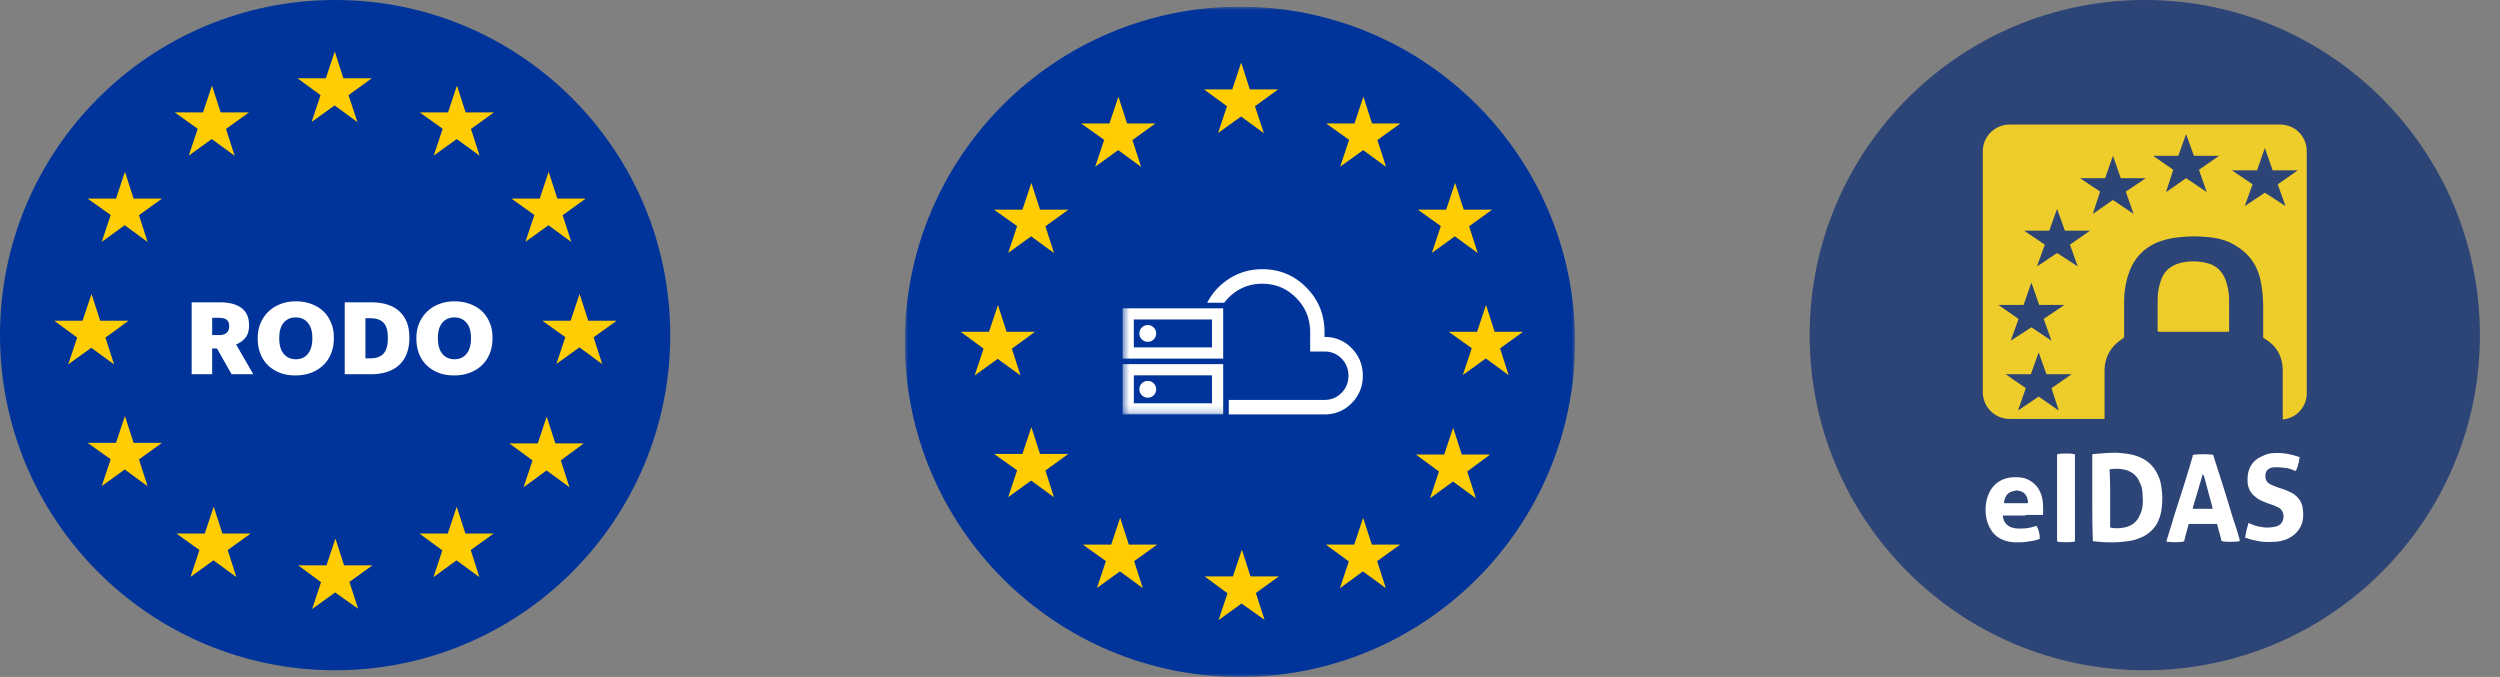<svg width="373" height="101" viewBox="0 0 373 101" fill="none" xmlns="http://www.w3.org/2000/svg"><rect x="0" y="0" width="373" height="101" fill="#808080" stroke="none"/><g clip-path="url(#a)"><g clip-path="url(#b)"><title>eIDAS</title><path d="M320 100c27.614 0 50-22.386 50-50S347.614 0 320 0s-50 22.386-50 50 22.386 50 50 50Z" fill="#2D4476"/><path d="M312.167 74.25V68c0-.25 0-.25.25-.25.583-.083 1.25-.083 1.833-.166.667 0 1.333-.083 2 0 1.083.083 2.25.25 3.25.75 1.25.583 2.083 1.583 2.583 2.833.334.75.417 1.584.5 2.417.084 1 0 2-.166 2.917-.25 1-.584 1.833-1.334 2.583-.583.583-1.25 1-2 1.25-.75.333-1.583.417-2.416.5-.667.083-1.25.083-1.917.083-.833 0-1.667-.083-2.417-.166-.083 0-.083-.084-.083-.167v-.167c-.083-2-.083-4.083-.083-6.166Zm2.666.084V78.5c0 .166 0 .166.167.25a5.591 5.591 0 0 0 1.667 0c.583-.084 1.083-.25 1.583-.584.667-.5 1-1.166 1.25-1.916s.25-1.584.167-2.334c0-.666-.084-1.333-.417-1.916-.333-.917-1-1.5-1.917-1.834-.833-.25-1.583-.25-2.416-.166-.167 0-.167.083-.167.166.083 1.334.083 2.75.083 4.167ZM332.75 80.834c-.417 0-.75 0-1.167-.083-.083 0-.166-.084-.166-.167-.167-.75-.417-1.5-.584-2.25 0-.167-.083-.167-.25-.167h-3.833c-.167 0-.25.084-.25.167-.167.75-.417 1.5-.583 2.25 0 .167-.084.167-.25.25-.75.083-1.5.083-2.25 0-.167 0-.167 0-.167-.167.417-1.333.833-2.666 1.25-4.083.917-2.833 1.833-5.667 2.667-8.583 0-.167.083-.167.25-.167.916-.083 1.75-.083 2.666 0 .084 0 .167.083.167.167.5 1.666 1.083 3.333 1.583 5 .5 1.5.917 3.083 1.417 4.583.333 1 .667 2 .917 3 0 .167 0 .167-.084.167-.416.083-.916.083-1.333.083Zm-4.083-10.167c-.084.084-.084.084 0 0-.5 1.75-1 3.417-1.5 5.084 0 .083 0 .166.083.166H330c.083 0 .167 0 .083-.166v-.084c-.416-1.583-.833-3.083-1.25-4.666-.083-.084-.166-.167-.166-.334ZM339.833 67.584c1.084 0 2.167.25 3.167.583.083 0 .167.084.083.167a6.608 6.608 0 0 1-.5 1.833c-.083.084-.083.084-.166.084-.417-.167-.75-.334-1.25-.417-.667-.083-1.417-.167-2.167-.083-.667.166-1 .583-1 1.25 0 .75.333 1.083.917 1.333.666.333 1.333.5 2 .75.416.167.833.333 1.25.583.833.584 1.333 1.334 1.416 2.334.084.666.084 1.25-.083 1.916-.333 1.167-1.167 2-2.25 2.5-.667.25-1.25.417-2 .417-1 .083-2 0-3-.25-.333-.083-.75-.167-1.083-.333-.167.083-.167.083-.167-.167.083-.5.167-1 .333-1.5 0-.167.084-.25.084-.417 0-.083.083-.166.166-.083.5.167 1 .417 1.584.5.75.167 1.5.167 2.25 0 .416-.083.75-.25 1-.583.416-.584.5-1.834-.584-2.334-.5-.25-1-.416-1.5-.583-.583-.25-1.166-.417-1.666-.833-.834-.584-1.25-1.334-1.334-2.334 0-.583 0-1.083.167-1.666.333-1.084 1.083-1.834 2.167-2.25.666-.334 1.25-.417 2.166-.417ZM301.833 76.916H299c-.167 0-.167 0-.167.166.084.5.25.917.667 1.25.333.334.833.417 1.25.5 1 .084 2 0 2.917-.333.166-.083.166 0 .25.083.25.5.416 1.084.416 1.667 0 .083 0 .167-.083.167-.583.25-1.25.333-1.917.416-.5.084-.916.084-1.416.084-.917 0-1.834-.167-2.667-.667-.917-.583-1.417-1.417-1.75-2.417a6.331 6.331 0 0 1-.25-1.75c0-1.083.25-2.166.833-3.083.667-1 1.667-1.583 2.834-1.75.833-.083 1.583-.083 2.333.167 1.083.416 1.833 1.166 2.25 2.25.333.833.333 1.75.333 2.666v.334c0 .166 0 .166-.25.166h-2.25c-.083.084-.25.084-.5.084Zm-1.083-1.834h1.667c.083 0 .166 0 .166-.166 0-.167-.083-.334-.083-.5-.167-.584-.583-1.084-1.25-1.167-.25-.083-.5-.083-.75 0-.333.083-.667.167-.917.417-.333.333-.5.75-.583 1.25 0 .166 0 .166.167.166h1.583ZM309.583 74.333v6.25c0 .166 0 .25-.166.25a10.93 10.93 0 0 1-2.334 0c-.083 0-.166-.084-.166-.167v-12.75c0-.083 0-.167.083-.167.5-.083 1-.083 1.5-.083.25 0 .583 0 .833.083.25 0 .25 0 .25.25v6.334Z" fill="#fff"/><path d="M327.25 49.584h-5.167c-.166 0-.25-.083-.25-.25v-4.167c0-1 .084-2 .417-3 .417-1.5 1.417-2.5 2.917-2.833a8.126 8.126 0 0 1 4 0c1.5.333 2.5 1.333 2.916 2.833.25.917.417 1.75.417 2.667v4.583c0 .167-.083.167-.167.167h-5.083Z" fill="#2D4476"/><path d="M340.167 18.584h-40.334c-2.166 0-4 1.75-4 4v35.917c0 2.166 1.75 4 4 4H314v-7.167c0-1.5.5-2.833 1.583-3.917.334-.333.75-.666 1.167-.916.083-.084.167-.167.167-.25v-5.167c0-1.583.25-3.167.833-4.667.833-2.166 2.417-3.666 4.583-4.416 1.167-.417 2.334-.584 3.5-.667 1-.083 2-.083 3 0 1.667.083 3.334.417 4.75 1.333 2.084 1.25 3.334 3.084 3.75 5.5.25 1.25.334 2.584.334 3.834v4.25c0 .083 0 .166.166.25 1.834 1.083 2.75 2.666 2.75 4.833v7.25a3.912 3.912 0 0 0 3.584-3.917V22.584c0-2.25-1.75-4-4-4Z" fill="#EECC2A"/><path d="M332.417 49.5c.166 0 .166 0 .166-.167V44.75c0-.917-.166-1.833-.416-2.667-.5-1.5-1.417-2.5-2.917-2.833a8.126 8.126 0 0 0-4 0c-1.5.417-2.5 1.333-2.917 2.833-.333 1-.416 2-.416 3v4.167c0 .167.083.25.25.25h10.25Z" fill="#EECC2A"/><path d="m337.917 22.084 1.166 3.333h3.75l-3 2.084L341 30.75l-3.083-2-3 2 1.166-3.25L333 25.417h3.75l1.167-3.333ZM326.167 20l1.166 3.25h3.75l-3 2.083 1.167 3.334-3.083-2.084-3 2.084 1.083-3.334-3-2.083H325l1.167-3.25ZM315.25 23.25l1.167 3.333h3.75l-3 2 1.166 3.334-3.083-2.084-3 2.084 1.083-3.334-3-2h3.75l1.167-3.333ZM306.917 31.166l1.166 3.25h3.75l-3 2.083L310 39.75l-3.083-2-3 2 1.166-3.25L302 34.416h3.75l1.167-3.25ZM303.083 42.166l1.167 3.333H308l-3.083 2.084 1.166 3.25-3-2-3.083 2 1.167-3.25-3-2.084h3.75l1.166-3.333ZM304.167 52.584l1.166 3.25h3.75l-3 2.083 1.084 3.334-3-2.084-3.084 2.084 1.167-3.334-3-2.083H303l1.167-3.25Z" fill="#2D4476"/></g><g clip-path="url(#c)"><title>EU Servers</title><mask id="d" style="mask-type:luminance" maskUnits="userSpaceOnUse" x="135" y="1" width="100" height="100"><path d="M235 1H135v100h100V1Z" fill="#fff"/></mask><g mask="url(#d)"><path d="M185 101c27.614 0 50-22.386 50-50S212.614 1 185 1s-50 22.386-50 50 22.386 50 50 50Z" fill="#00349A"/><path d="M179.627 13.334h4.226l1.334-4 1.286 4h4.234l-3.467 2.513 1.333 4.034-3.406-2.5-3.434 2.466 1.334-4-3.44-2.513Zm18.233 5.087h4.227l1.333-4 1.287 4h4.233l-3.433 2.473 1.293 4-3.413-2.493-3.434 2.466 1.334-4-3.427-2.446ZM179.727 86h4.226l1.334-4 1.286 4h4.234l-3.434 2.473 1.294 4-3.427-2.427-3.433 2.474 1.333-4-3.413-2.52Zm18.086-4.747h4.234l1.333-4 1.293 4h4.227l-3.427 2.467 1.287 4.033-3.413-2.5-3.44 2.513 1.333-4-3.427-2.513Zm13.427-13.44h4.233l1.334-4 1.293 4h4.227l-3.414 2.533 1.287 4-3.413-2.5-3.427 2.5 1.333-4-3.453-2.533Zm4.913-18.307h4.227l1.333-4 1.294 4h4.233l-3.433 2.474 1.286 4-3.406-2.5-3.434 2.473 1.334-4-3.434-2.447Zm-4.613-18.22h4.227l1.333-4 1.293 4h4.227l-3.433 2.474 1.293 4-3.413-2.5-3.434 2.473 1.334-4-3.427-2.447Zm-49.98 49.967h4.233l1.334-4 1.293 4h4.227l-3.434 2.467 1.294 4.033-3.414-2.5-3.426 2.467 1.333-4-3.44-2.467Zm-13.247-13.527h4.234l1.333-4 1.293 4h4.227l-3.427 2.474 1.287 4-3.413-2.5-3.427 2.473 1.333-4-3.44-2.447Zm-4.98-18.22h4.227l1.333-4 1.294 4h4.233l-3.447 2.514 1.287 4-3.407-2.474-3.433 2.474 1.333-4-3.42-2.514Zm4.98-18.22h4.234l1.333-4 1.293 4h4.227l-3.427 2.474 1.287 4-3.413-2.5-3.427 2.473 1.333-4-3.44-2.447ZM161.3 18.421h4.233l1.334-4 1.293 4h4.227l-3.427 2.473 1.287 4-3.414-2.493-3.426 2.466 1.333-4-3.44-2.446Z" fill="#FFCD02"/><mask id="e" style="mask-type:alpha" maskUnits="userSpaceOnUse" x="167" y="43" width="18" height="19"><path d="M185 43.5h-17.5v18.333H185V43.5Z" fill="#D9D9D9"/></mask><g mask="url(#e)"><path d="M171.25 48.5c-.347 0-.642.121-.885.365a1.202 1.202 0 0 0-.365.885c0 .347.121.642.365.885.243.244.538.365.885.365s.642-.121.885-.365c.243-.243.365-.538.365-.885s-.122-.642-.365-.885a1.205 1.205 0 0 0-.885-.365Zm0 8.333c-.347 0-.642.122-.885.365a1.202 1.202 0 0 0-.365.885c0 .348.121.643.365.886.243.243.538.364.885.364s.642-.121.885-.364.365-.538.365-.886c0-.347-.122-.642-.365-.885a1.205 1.205 0 0 0-.885-.365ZM167.5 53.5V46h15v7.5h-15Zm1.667-5.833v4.166h11.666v-4.166h-11.666ZM167.5 61.833v-7.5h15v7.5h-15ZM169.167 56v4.167h11.666V56h-11.666Z" fill="#fff"/></g><path fill-rule="evenodd" clip-rule="evenodd" d="M180.116 45.166h2.532c.191-.248.402-.489.632-.72 1.393-1.41 3.077-2.113 5.053-2.113 1.977 0 3.661.704 5.054 2.112 1.393 1.408 2.089 3.112 2.089 5.11v2.889h2.143c1 0 1.845.349 2.536 1.047.69.698 1.036 1.553 1.036 2.564 0 1.011-.346 1.866-1.036 2.564-.691.698-1.536 1.047-2.536 1.047h-14.286v2.167h14.286c1.594 0 2.944-.56 4.052-1.68 1.108-1.121 1.662-2.487 1.662-4.098 0-1.522-.502-2.836-1.508-3.942-1.005-1.105-2.261-1.717-3.766-1.836h-.44v-.722c0-2.613-.901-4.831-2.705-6.654-1.803-1.823-3.996-2.735-6.581-2.735-2.188 0-4.127.686-5.817 2.058a9.04 9.04 0 0 0-2.4 2.942Z" fill="#fff"/></g></g><g clip-path="url(#f)"><title>RODO</title><path d="M50 100c27.614 0 50-22.386 50-50S77.614 0 50 0 0 22.386 0 50s22.386 50 50 50Z" fill="#00349A"/><path d="M44.387 11.68h4.226l1.334-4 1.286 4h4.234L52 14.193l1.333 4.033-3.406-2.5-3.434 2.467 1.334-4-3.44-2.513Zm18.233 5.086h4.227l1.333-4 1.287 4H73.7l-3.433 2.474 1.293 4-3.413-2.494-3.434 2.467 1.334-4-3.427-2.447Zm-18.133 67.58h4.226l1.334-4 1.286 4h4.234l-3.434 2.474 1.294 4L50 88.393l-3.433 2.473 1.333-4-3.413-2.52ZM62.573 79.6h4.234l1.333-4 1.293 4h4.227l-3.427 2.466L71.52 86.1l-3.413-2.5-3.44 2.513 1.333-4-3.427-2.513ZM76 66.16h4.233l1.334-4 1.293 4h4.227l-3.414 2.533 1.287 4-3.413-2.5-3.427 2.5 1.333-4L76 66.16Zm4.913-18.307h4.227l1.333-4 1.294 4H92l-3.433 2.473 1.286 4-3.406-2.5-3.434 2.474 1.334-4-3.434-2.447ZM76.3 29.633h4.227l1.333-4 1.293 4h4.227l-3.433 2.473 1.293 4-3.413-2.5-3.434 2.474 1.334-4-3.427-2.447ZM26.32 79.6h4.233l1.334-4 1.293 4h4.227l-3.434 2.466 1.294 4.034-3.414-2.5-3.426 2.466 1.333-4-3.44-2.466ZM13.073 66.073h4.234l1.333-4 1.293 4h4.227l-3.427 2.473 1.287 4-3.413-2.5-3.427 2.474 1.333-4-3.44-2.447Zm-4.98-18.22h4.227l1.333-4 1.294 4h4.233l-3.447 2.513 1.287 4-3.407-2.473-3.433 2.473 1.333-4-3.42-2.513Zm4.98-18.22h4.234l1.333-4 1.293 4h4.227l-3.427 2.473 1.287 4-3.413-2.5-3.427 2.474 1.333-4-3.44-2.447ZM26.06 16.766h4.233l1.334-4 1.293 4h4.227L33.72 19.24l1.287 4-3.414-2.494-3.426 2.467 1.333-4-3.44-2.447Z" fill="#FFCD02"/><path d="M28.595 45.107h4.2c1.41 0 2.49.285 3.24.855.75.56 1.125 1.41 1.125 2.55v.06c0 .77-.185 1.38-.555 1.83-.36.44-.82.77-1.38.99l2.565 4.44h-3.24l-2.175-3.84h-.72v3.84h-3.06V45.107Zm4.05 4.89c.52 0 .905-.11 1.155-.33.26-.22.39-.545.39-.975v-.06c0-.44-.13-.75-.39-.93-.26-.19-.64-.285-1.14-.285h-1.005v2.58h.99ZM44.14 53.599c.76 0 1.36-.27 1.8-.81.44-.55.66-1.31.66-2.28v-.12c0-.96-.225-1.705-.675-2.235-.44-.53-1.04-.795-1.8-.795s-1.36.265-1.8.795c-.44.52-.66 1.27-.66 2.25v.12c0 .98.225 1.74.675 2.28.45.53 1.05.795 1.8.795Zm-.06 2.415c-.87 0-1.65-.135-2.34-.405a5.205 5.205 0 0 1-1.77-1.125 4.824 4.824 0 0 1-1.125-1.725c-.26-.67-.39-1.41-.39-2.22v-.12c0-.82.145-1.565.435-2.235.29-.67.69-1.245 1.2-1.725s1.11-.85 1.8-1.11c.69-.26 1.435-.39 2.235-.39.82 0 1.575.125 2.265.375.7.25 1.305.605 1.815 1.065.5.47.89 1.04 1.17 1.71.29.66.435 1.405.435 2.235v.12c0 .83-.135 1.585-.405 2.265-.27.68-.655 1.26-1.155 1.74-.5.49-1.105.87-1.815 1.14-.7.27-1.485.405-2.355.405ZM55.227 53.462c.92 0 1.59-.24 2.01-.72.42-.49.63-1.235.63-2.235v-.12c0-1.03-.21-1.77-.63-2.22-.42-.46-1.1-.69-2.04-.69h-.675v5.985h.705Zm-3.795-8.355h3.9c1.9 0 3.33.46 4.29 1.38.97.91 1.455 2.195 1.455 3.855v.12c0 .84-.125 1.59-.375 2.25-.24.66-.6 1.22-1.08 1.68-.49.47-1.095.83-1.815 1.08-.72.24-1.55.36-2.49.36h-3.885V45.107ZM67.811 53.599c.76 0 1.36-.27 1.8-.81.44-.55.66-1.31.66-2.28v-.12c0-.96-.225-1.705-.674-2.235-.44-.53-1.04-.795-1.8-.795s-1.36.265-1.8.795c-.44.52-.66 1.27-.66 2.25v.12c0 .98.224 1.74.674 2.28.45.53 1.05.795 1.8.795Zm-.06 2.415c-.87 0-1.65-.135-2.34-.405a5.205 5.205 0 0 1-1.77-1.125 4.824 4.824 0 0 1-1.124-1.725c-.26-.67-.39-1.41-.39-2.22v-.12c0-.82.145-1.565.434-2.235.29-.67.69-1.245 1.2-1.725s1.11-.85 1.8-1.11c.69-.26 1.435-.39 2.235-.39.82 0 1.575.125 2.265.375.7.25 1.305.605 1.815 1.065.5.47.89 1.04 1.17 1.71.29.66.435 1.405.435 2.235v.12c0 .83-.134 1.585-.404 2.265-.27.68-.656 1.26-1.156 1.74-.5.49-1.105.87-1.815 1.14-.7.27-1.484.405-2.355.405Z" fill="#fff"/></g></g><defs><clipPath id="a"><path fill="#fff" d="M0 0h373v101H0z"/></clipPath><clipPath id="b"><path fill="#fff" transform="translate(270)" d="M0 0h100v100H0z"/></clipPath><clipPath id="c"><path fill="#fff" transform="translate(135 1)" d="M0 0h100v100H0z"/></clipPath><clipPath id="f"><path fill="#fff" d="M0 0h100v100H0z"/></clipPath></defs></svg>